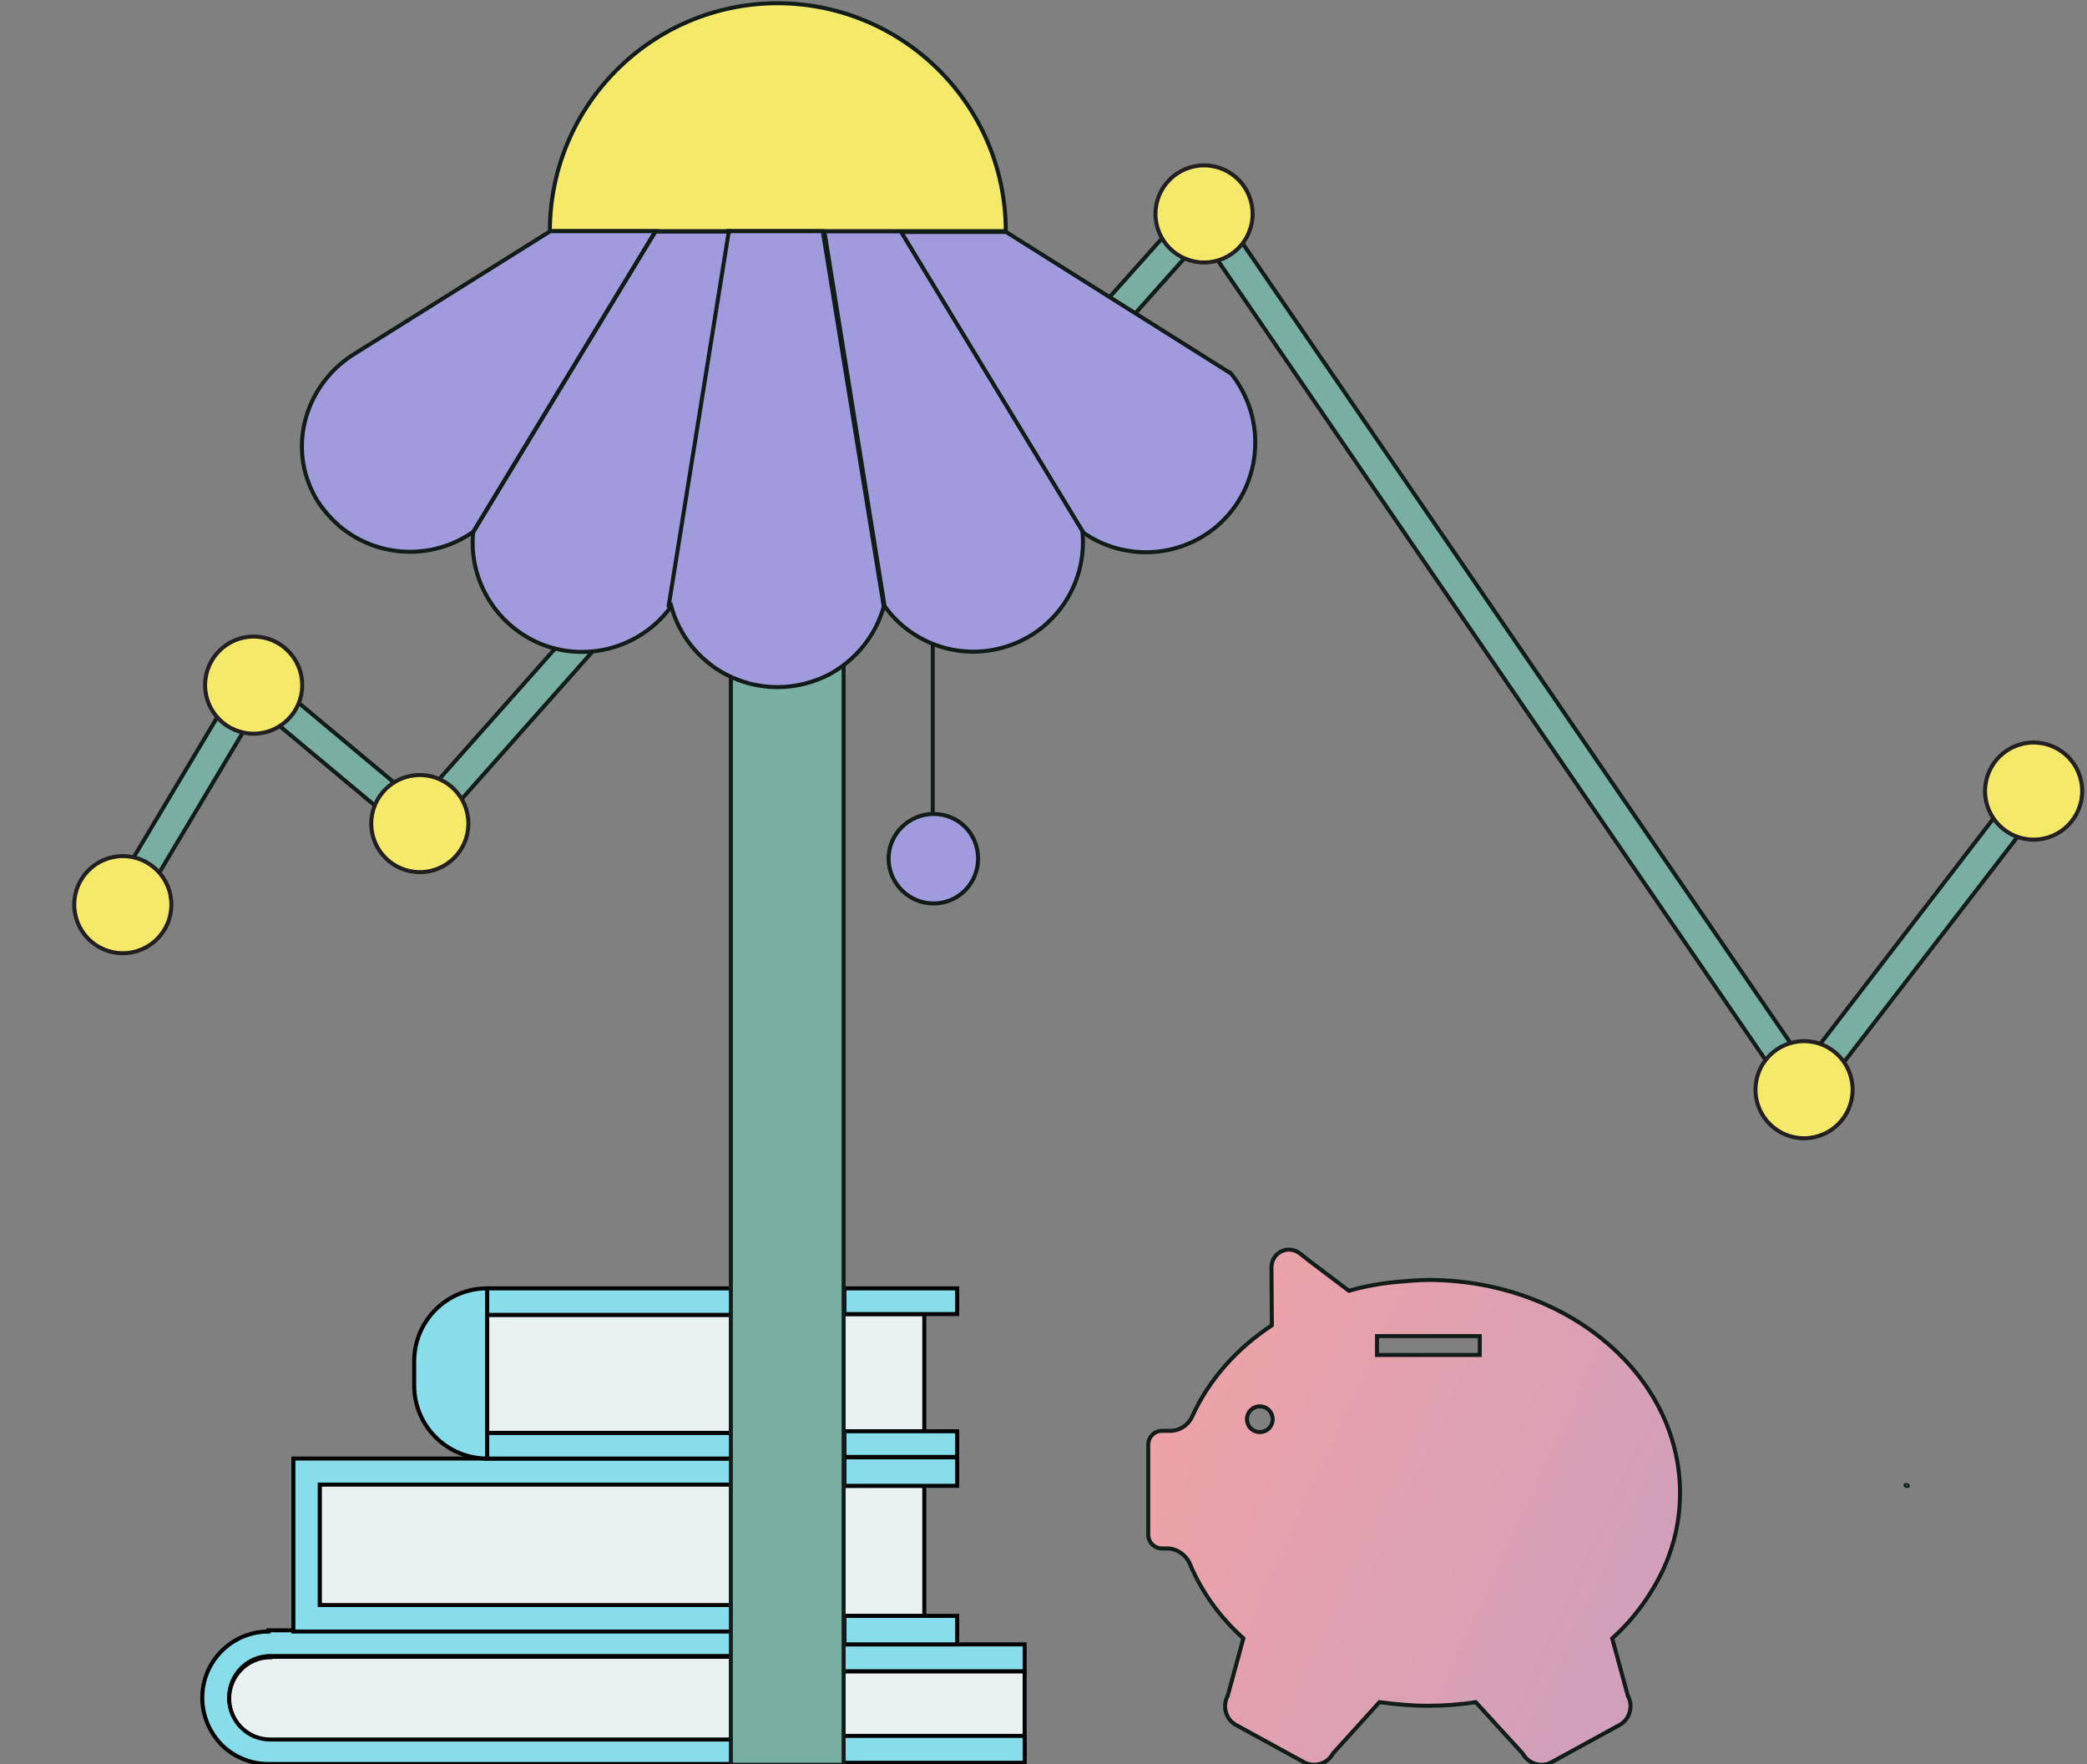 <?xml version="1.0" encoding="UTF-8"?>
<svg xmlns="http://www.w3.org/2000/svg" xmlns:xlink="http://www.w3.org/1999/xlink" version="1.1" id="Calque_2_00000108269716221286143810000005912157526600549813_" x="0px" y="0px" viewBox="0 0 520 439.6" style="enable-background:new 0 0 520 439.6;" xml:space="preserve">
<rect x="0" y="0" width="520" height="439.6" fill="#808080" stroke="none"/>
<style type="text/css">
	.st0{fill:#79AEA2;stroke:#111C19;stroke-miterlimit:10;}
	.st1{fill:#F5E96A;stroke:#231F20;stroke-miterlimit:10;}
	.st2{fill:url(#SVGID_1_);stroke:#111C19;stroke-miterlimit:10;}
	.st3{fill:#87DEEA;stroke:#000000;stroke-miterlimit:10;}
	.st4{fill:#E9F2F0;stroke:#000000;stroke-miterlimit:10;}
	.st5{fill:url(#SVGID_00000077319049557380188840000001018204170232417958_);stroke:#111C19;stroke-miterlimit:10;}
	.st6{fill:none;stroke:#111C19;stroke-miterlimit:10;}
	.st7{fill:#A09BDC;stroke:#111C19;stroke-miterlimit:10;}
	.st8{fill:#F5E96A;stroke:#111C19;stroke-miterlimit:10;}
</style>
<g id="illustration">
	<g>
		<polygon class="st0" points="449.3,277.8 299.6,59.3 243.8,121.9 211,90.9 105,210.4 64.2,176.3 33.8,227.3 27.4,223.5 62.3,165     104.2,200 210.5,80.3 243.3,111.2 300.4,47.2 449.7,265.1 503.7,194.8 509.7,199.4   "></polygon>
		<circle class="st1" cx="30.6" cy="225.4" r="12.1"></circle>
		<circle class="st1" cx="63.2" cy="170.7" r="12.1"></circle>
		<circle class="st1" cx="104.6" cy="205.2" r="12.1"></circle>
		<circle class="st1" cx="210.7" cy="85.6" r="12.1"></circle>
		<circle class="st1" cx="300" cy="53.3" r="12.1"></circle>
		<circle class="st1" cx="449.5" cy="271.5" r="12.1"></circle>
		<circle class="st1" cx="506.7" cy="197.1" r="12.1"></circle>
		<circle class="st1" cx="243.6" cy="116.6" r="12.1"></circle>
	</g>
	<g>
		
			<radialGradient id="SVGID_1_" cx="474.764" cy="807.958" r="0.709" gradientTransform="matrix(1 0 0 1 0 -438)" gradientUnits="userSpaceOnUse">
			<stop offset="0" style="stop-color:#F5E96A"></stop>
			<stop offset="0.82" style="stop-color:#87D79C"></stop>
		</radialGradient>
		<path class="st2" d="M475.1,370C474,370,476.1,370.6,475.1,370L475.1,370z"></path>
		<g>
			<path class="st3" d="M66.9,406.5c-9.1,0-16.5,7.4-16.5,16.5c0,4.6,1.9,8.7,4.8,11.7c3,3,7.2,4.8,11.7,4.8h116v-6.4H67.4     c-2.8,0-5.4-1.2-7.3-3c-1.9-1.9-3-4.4-3-7.2c0-5.7,4.6-10.3,10.3-10.3h115.5v-6.4h-116V406.5z"></path>
			<path class="st4" d="M67.4,412.9c-5.7,0-10.3,4.6-10.3,10.3c0,2.8,1.2,5.4,3,7.2c1.9,1.9,4.4,3,7.3,3h115.5v-20.6H67.4     L67.4,412.9L67.4,412.9z"></path>
			<polygon class="st3" points="73.1,363.4 73.1,406.5 77.3,406.5 79.7,406.5 182.9,406.5 182.9,399.9 79.7,399.9 79.7,369.9      182.9,369.9 182.9,363.4 155.3,363.4 94.6,363.4 79.7,363.4 77.3,363.4    "></polygon>
			<path class="st3" d="M103.2,339.2v6c0,10,8.1,18.2,18.2,18.2V321C111.3,321,103.2,329.1,103.2,339.2z"></path>
			<rect x="79.7" y="369.9" class="st4" width="103.2" height="30"></rect>
			<rect x="121.4" y="357" class="st3" width="60.8" height="6.4"></rect>
			<rect x="121.4" y="327.6" class="st4" width="60.8" height="29.4"></rect>
			<rect x="121.4" y="321" class="st3" width="60.8" height="6.6"></rect>
			<g>
				<rect x="210.2" y="416.4" class="st4" width="45.1" height="22.1"></rect>
				<polygon class="st3" points="210.2,409.7 210.2,416.4 255.3,416.4 255.3,409.7 238.5,409.7 210.4,409.7     "></polygon>
				<polygon class="st3" points="210.2,432.5 210.2,439.2 255.3,439.2 255.3,432.5 238.5,432.5 210.4,432.5     "></polygon>
				<polygon class="st4" points="210.2,363.1 210.2,409.7 210.4,409.7 210.4,402.6 230.3,402.6 230.3,370.2 210.4,370.2       210.4,363.1     "></polygon>
				<polygon class="st3" points="210.4,402.6 210.4,409.7 238.5,409.7 238.5,402.6 230.3,402.6     "></polygon>
				<polygon class="st3" points="210.4,363.1 210.4,370.2 230.3,370.2 238.5,370.2 238.5,363.1     "></polygon>
				<polygon class="st4" points="210.2,321 210.2,363 210.4,363 210.4,356.6 230.3,356.6 230.3,327.4 210.4,327.4 210.4,321     "></polygon>
				<polygon class="st3" points="210.4,356.6 210.4,363 238.5,363 238.5,356.6 230.3,356.6     "></polygon>
				<polygon class="st3" points="210.4,321 210.4,327.4 230.3,327.4 238.5,327.4 238.5,321     "></polygon>
			</g>
		</g>
		
			<linearGradient id="SVGID_00000092457999334618123350000009984448227734881414_" gradientUnits="userSpaceOnUse" x1="260.511" y1="776.352" x2="705.67" y2="982.302" gradientTransform="matrix(1 0 0 1 0 -438)">
			<stop offset="0" style="stop-color:#F4A3A2"></stop>
			<stop offset="0.8" style="stop-color:#A09BDC"></stop>
		</linearGradient>
		<path style="fill:url(#SVGID_00000092457999334618123350000009984448227734881414_);stroke:#111C19;stroke-miterlimit:10;" d="    M326.3,314.2l9.8,7.4c3.8-1.1,7.7-1.8,11.8-2.2c2.6-0.2,5.3-0.5,7.9-0.5c33.5,0,60.8,22.1,62.7,50c0.1,1.1,0.1,2,0.1,3.1    c0,6.5-1.4,12.8-3.9,18.4c-3,6.6-7.4,12.8-13,17.8l3.9,14.3c1.4,2.6,0.5,5.9-2.1,7.3l-16.8,9.2c-0.8,0.5-1.7,0.7-2.6,0.7    c-1.9,0-3.8-1.1-4.7-2.8l-11.7-12.8c-3.9,0.6-7.9,0.9-12,0.9c-4.1,0-8.1-0.4-12-0.9l-11.6,12.8c-0.9,1.8-2.8,2.8-4.7,2.8    c-0.8,0-1.8-0.2-2.6-0.7l-16.8-9.2c-2.6-1.4-3.5-4.7-2.1-7.3l3.9-14.3c-5.9-5.3-10.4-11.6-13.3-18.5c-0.9-2.2-3.2-3.9-5.7-3.9    h-1.2c-2,0-3.5-1.5-3.5-3.5V360c0-2,1.5-3.5,3.5-3.5h1.9c2.4,0,4.6-1.4,5.6-3.7c4.1-9,11-16.8,19.8-22.6l-0.1-14.4    c0-3.7,4.1-5.8,7.1-3.5L326.3,314.2z M368.7,337.6v-4.7h-25.6v4.7H368.7z M317.1,353.6c0-1.8-1.4-3.2-3.2-3.2s-3.2,1.4-3.2,3.2    c0,1.8,1.4,3.2,3.2,3.2S317.1,355.4,317.1,353.6z"></path>
		<g>
			<polyline class="st0" points="210.2,439.7 210.2,140.2 182.1,140.2 182.1,439.7 210.2,439.7 210.2,439.7    "></polyline>
			<line class="st6" x1="232.4" y1="148.5" x2="232.4" y2="216.2"></line>
			<path class="st7" d="M232.6,202.8c-6.1,0-11.2,5-11.2,11.1s5,11.2,11.2,11.2s11.1-5,11.1-11.2S238.8,202.8,232.6,202.8z"></path>
			<path class="st7" d="M306.6,92.9c9.4,11.6,7.9,28.6-3.5,38.3c-9.7,8.1-23.3,8.4-33.2,1.5l0,0l-45.4-74.9h26.2l55.6,35     C306.3,92.7,306.4,92.8,306.6,92.9L306.6,92.9z"></path>
			<path class="st7" d="M224.4,57.6l45.4,74.9h-0.1c1.2,12-5.9,23.9-17.8,28.2c-11.8,4.3-24.6,0-31.5-9.7l-15-93.4L224.4,57.6     L224.4,57.6z"></path>
			<path class="st8" d="M250.6,57.6H137c0-31.3,25.4-56.8,56.8-56.8C225.2,0.9,250.6,26.3,250.6,57.6z"></path>
			<path class="st7" d="M220.2,151.1c-2,7.3-7,13.3-13.5,16.9c-3.9,2-8.3,3.2-13,3.2c-4.7,0-9.1-1.2-12.9-3.2     c-6.6-3.5-11.6-9.7-13.6-17.1c-0.1,0.1-0.2,0.4-0.4,0.5l-0.4-0.4l15-93.4h23.6L220.2,151.1L220.2,151.1z"></path>
			<path class="st7" d="M181.6,57.6l-15,93.4l0.4,0.4c-7,9.4-19.6,13.6-31.3,9.4c-11.9-4.4-19-16.2-17.8-28.2l45.4-74.9h18.4V57.6z"></path>
			<path class="st7" d="M163.3,57.6l-45.4,74.9c-9.9,7-23.6,6.7-33.3-1.4c-2.8-2.5-5.2-5.3-6.7-8.5c-6.1-12.2-1.4-27,10.2-34.3     l49-30.7L163.3,57.6L163.3,57.6z"></path>
		</g>
	</g>
</g>
</svg>
